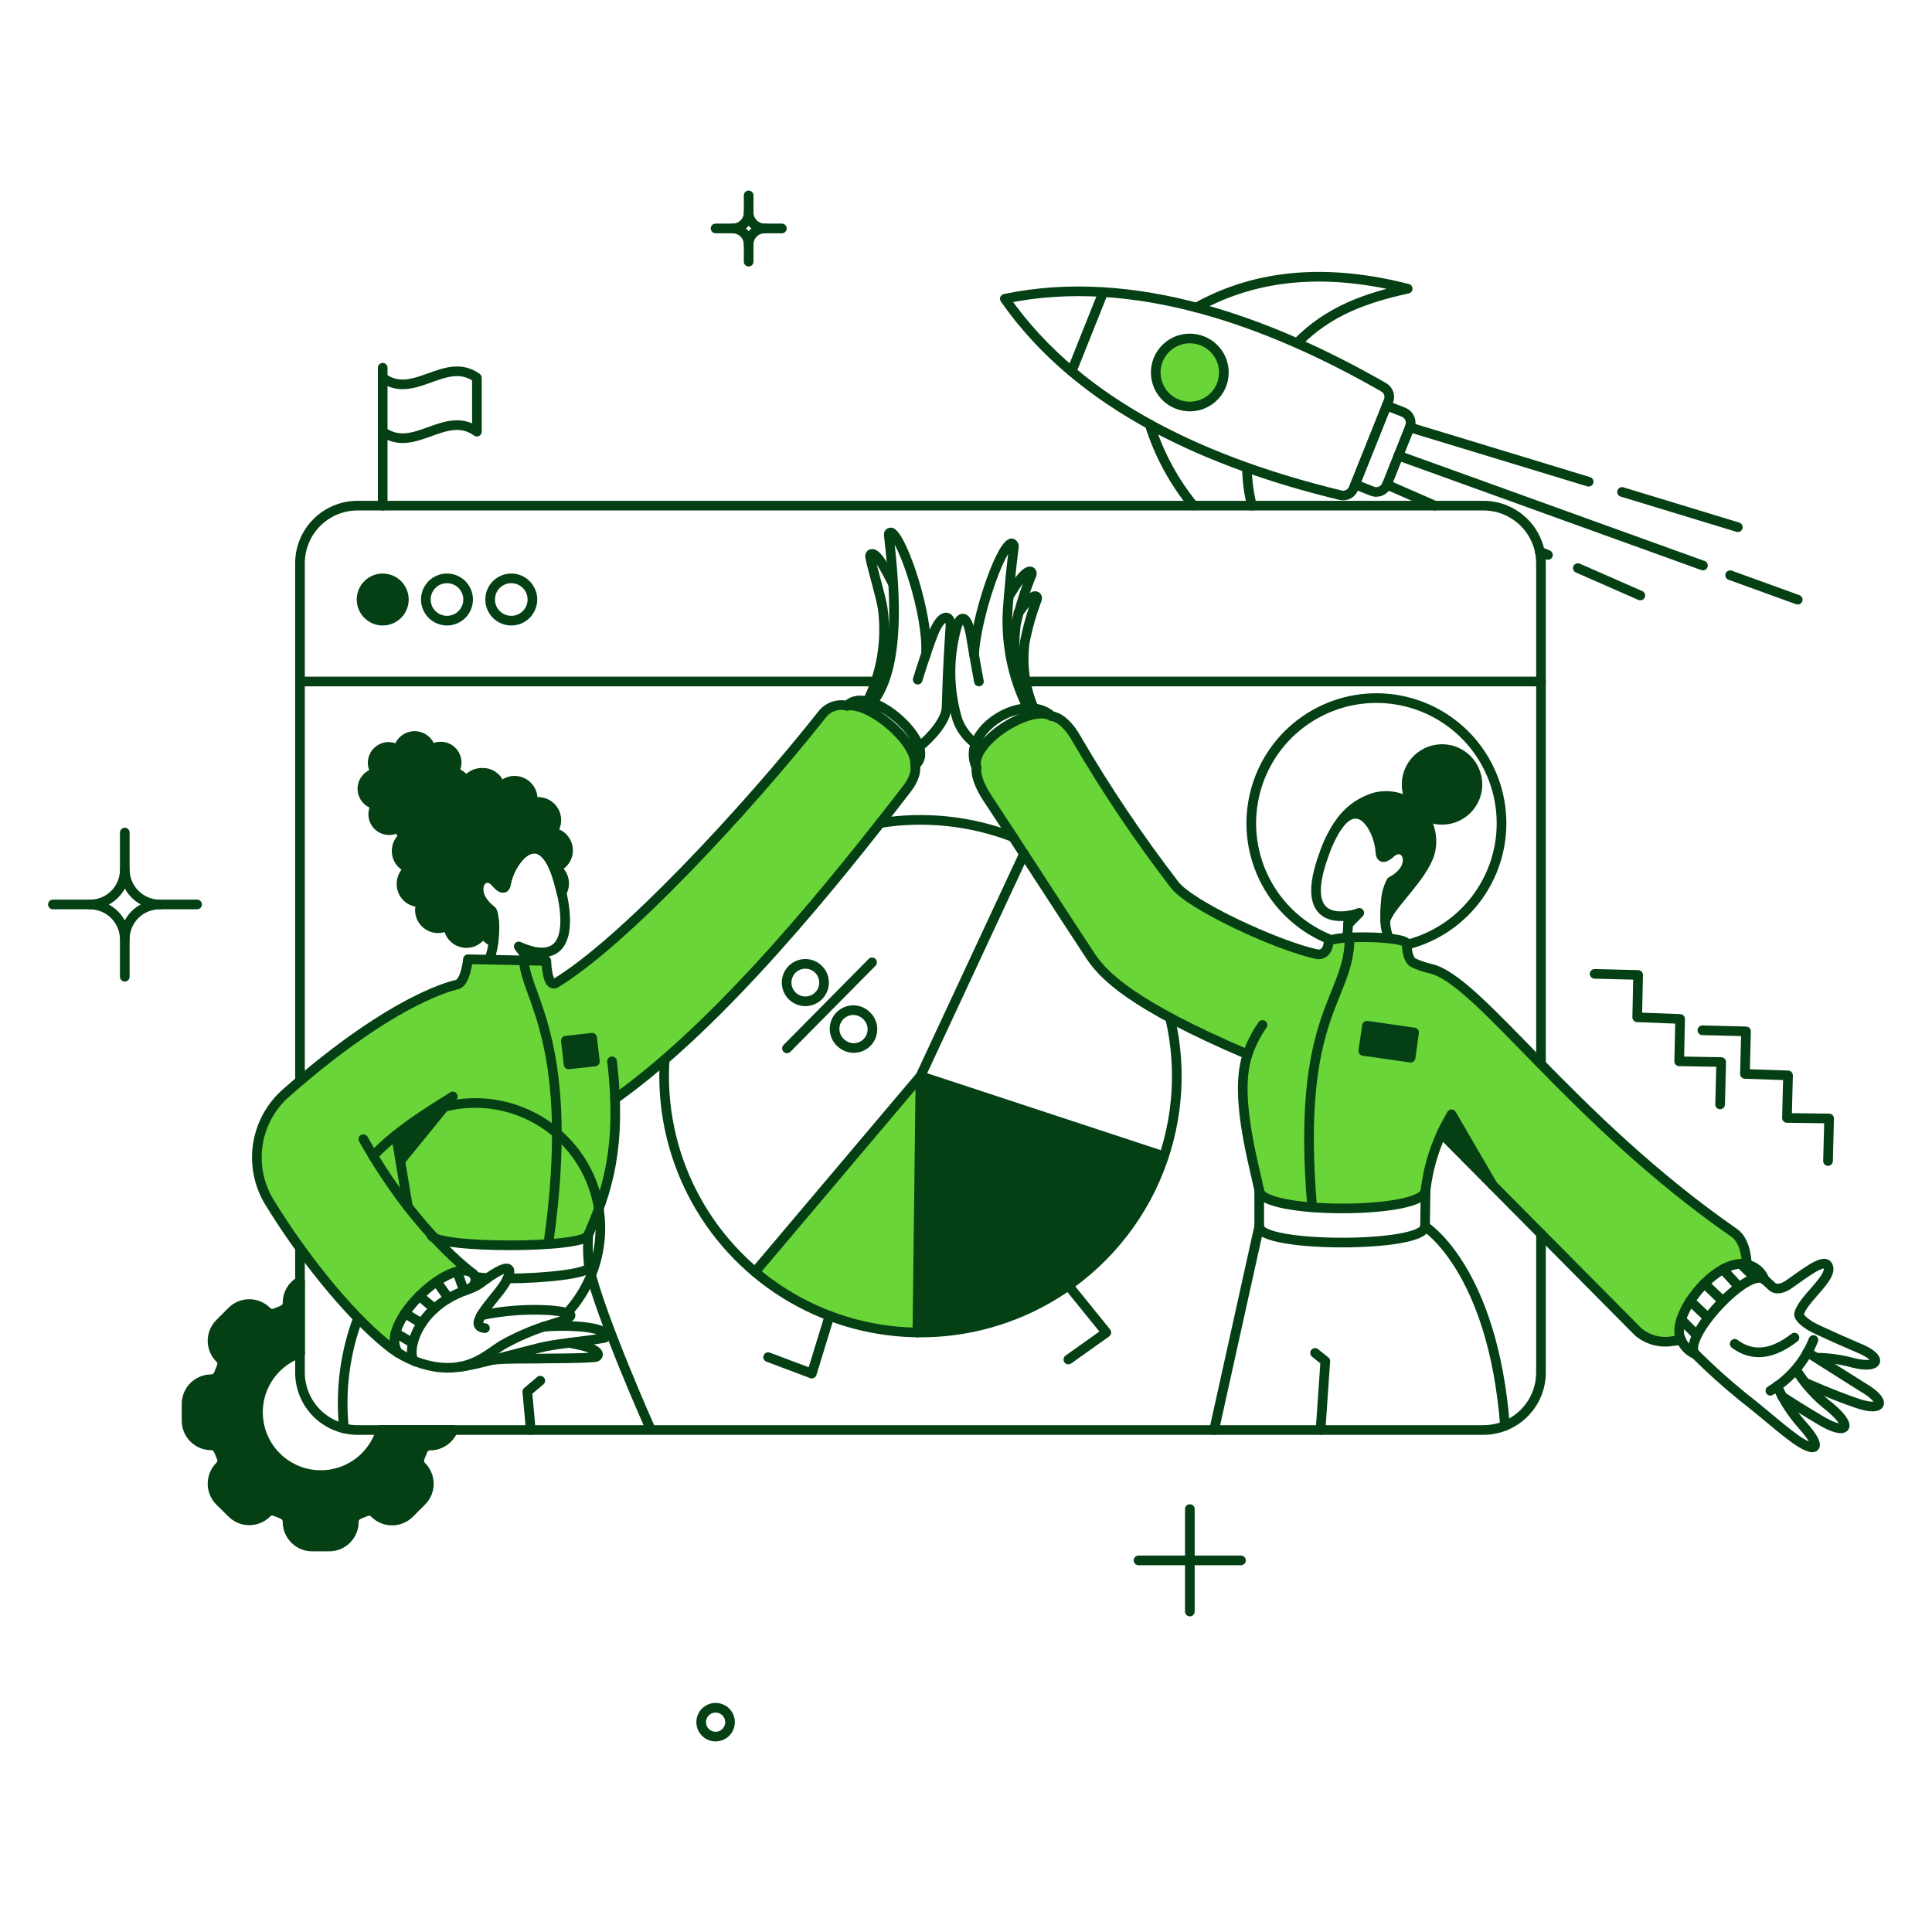<svg width="200" height="200" viewBox="0 0 200 200" fill="none" xmlns="http://www.w3.org/2000/svg">
<path d="M94.966 137.939L95.287 111.399L78.16 131.682C82.865 135.656 88.807 137.869 94.966 137.939Z" fill="#6AD539"/>
<path d="M38.633 119.659C39.371 118.876 40.167 118.15 41.015 117.486L42.244 124.915C40.93 123.241 39.724 121.486 38.633 119.659Z" fill="#6AD539"/>
<path fill-rule="evenodd" clip-rule="evenodd" d="M93.869 81.701C95.041 80.151 94.739 79.207 94.739 79.207C94.89 76.73 89.937 72.647 87.687 73.081C87.219 72.958 86.725 72.977 86.267 73.135C85.81 73.294 85.41 73.584 85.117 73.97C77.257 83.913 64.398 97.694 57.423 101.853C57.333 101.869 57.239 101.856 57.157 101.815C57.075 101.773 57.008 101.706 56.967 101.624C56.687 100.948 56.546 100.222 56.554 99.49L54.798 99.453L50.637 99.365L48.448 99.32C48.448 99.32 48.24 101.494 47.447 101.891C41.435 103.516 34.327 109.017 29.636 113.134C28.051 114.514 27.007 116.41 26.689 118.487C26.37 120.564 26.798 122.686 27.897 124.477C31.13 129.769 35.757 135.706 40.052 139.222C40.43 139.52 40.827 139.808 41.224 140.073C39.089 137.199 46.404 130.262 48.824 131.755C47.444 130.667 46.157 129.466 44.976 128.165C46.443 129.148 60.598 129.307 60.902 127.823C62.991 123.449 63.94 118.617 63.662 113.778C74.871 105.823 86.648 91.059 93.869 81.701ZM41.015 117.486C40.168 118.15 39.371 118.876 38.633 119.659C39.724 121.486 40.93 123.241 42.244 124.915L41.015 117.486Z" fill="#6AD539"/>
<path d="M179.54 127.637C162.602 115.804 153.132 101.493 148.123 100.284C147.538 100.155 146.967 99.965 146.422 99.716C145.647 99.452 145.626 97.883 145.626 97.712C145.626 96.862 137.553 96.786 137.534 97.523C137.534 97.523 137.497 98.903 136.363 98.79C132.204 97.901 123.112 93.686 121.562 91.55C117.864 86.745 114.48 81.706 111.43 76.465C110.124 74.14 108.858 74.14 108.858 74.14C106.798 72.797 100.332 76.862 101.089 79.49C101.089 79.49 100.824 80.511 102.283 82.722C105.856 88.11 108.124 91.683 112.849 98.903C114.192 100.945 117.084 104.008 129.145 109.152C128.521 111.099 128.407 113.629 129.22 117.999C129.485 119.473 129.917 121.283 130.354 123.197C130.354 125.731 147.576 125.731 147.576 123.197C147.813 121.17 148.368 119.192 149.221 117.338L169.579 137.886C170.046 138.284 170.594 138.578 171.184 138.748C171.774 138.917 172.394 138.959 173.001 138.869L174.04 138.717C172.735 136.373 177.67 130.079 180.865 130.911C180.864 130.908 180.845 128.525 179.54 127.637Z" fill="#6AD539"/>
<path d="M124.48 35.293C125.127 35.552 125.682 35.996 126.076 36.57C126.47 37.144 126.686 37.822 126.695 38.518C126.702 39.038 126.593 39.554 126.376 40.027C126.159 40.5 125.841 40.919 125.443 41.255C125.045 41.59 124.577 41.833 124.074 41.966C123.571 42.1 123.045 42.12 122.533 42.025C122.048 41.937 121.587 41.748 121.18 41.471C120.773 41.194 120.428 40.834 120.169 40.415C119.909 39.996 119.741 39.528 119.673 39.039C119.606 38.551 119.642 38.054 119.779 37.581C119.916 37.108 120.151 36.668 120.468 36.291C120.786 35.914 121.178 35.608 121.622 35.393C122.065 35.177 122.548 35.057 123.04 35.04C123.533 35.023 124.023 35.109 124.48 35.293Z" fill="#6AD539"/>
<path d="M39.615 64.254C40.048 64.253 40.471 64.124 40.831 63.883C41.192 63.642 41.472 63.3 41.638 62.9C41.804 62.5 41.849 62.06 41.765 61.635C41.681 61.21 41.473 60.819 41.168 60.511C40.964 60.308 40.722 60.147 40.455 60.038C40.189 59.928 39.903 59.873 39.615 59.876C39.033 59.876 38.475 60.107 38.064 60.518C37.653 60.929 37.422 61.487 37.422 62.069C37.422 62.65 37.653 63.208 38.064 63.619C38.475 64.031 39.033 64.262 39.615 64.262V64.254Z" fill="#044014"/>
<path d="M54.682 99.304C54.689 99.025 54.721 98.746 54.777 98.472L53.699 97.98L54.682 99.304Z" fill="#044014"/>
<path d="M139.559 95.672L140.712 94.499L139.577 94.84C139.6 95.117 139.593 95.396 139.559 95.672Z" fill="#044014"/>
<path d="M94.965 137.939C105.923 138.298 116.763 130.998 120.485 119.697L95.286 111.399L94.965 137.939Z" fill="#044014"/>
<path d="M57.461 89.83C57.879 89.706 58.241 89.441 58.484 89.079C58.728 88.717 58.838 88.282 58.795 87.848C58.753 87.414 58.56 87.009 58.252 86.701C57.943 86.394 57.536 86.203 57.102 86.163C57.383 85.854 57.554 85.46 57.586 85.043C57.619 84.627 57.512 84.212 57.282 83.862C57.052 83.514 56.713 83.251 56.318 83.117C55.922 82.982 55.493 82.983 55.098 83.119C55.191 82.706 55.143 82.273 54.959 81.891C54.776 81.509 54.47 81.2 54.089 81.014C53.708 80.828 53.276 80.776 52.862 80.867C52.448 80.957 52.077 81.185 51.809 81.513C51.728 81.09 51.502 80.708 51.172 80.432C50.841 80.156 50.424 80.004 49.994 80.001C49.644 79.984 49.296 80.061 48.985 80.222C48.674 80.384 48.412 80.624 48.224 80.92C48.107 80.661 47.924 80.436 47.695 80.269C47.465 80.101 47.196 79.995 46.913 79.963C47.165 79.647 47.292 79.249 47.27 78.846C47.249 78.442 47.079 78.061 46.795 77.774C46.51 77.487 46.13 77.314 45.727 77.289C45.323 77.264 44.925 77.388 44.607 77.638C44.544 77.233 44.338 76.864 44.026 76.598C43.714 76.332 43.317 76.188 42.907 76.19C42.497 76.192 42.102 76.341 41.793 76.611C41.484 76.88 41.282 77.251 41.224 77.656C40.941 77.441 40.596 77.322 40.241 77.316C39.927 77.314 39.618 77.402 39.352 77.569C39.086 77.736 38.873 77.975 38.738 78.259C38.603 78.543 38.552 78.859 38.591 79.171C38.629 79.483 38.755 79.777 38.955 80.019C38.556 80.07 38.189 80.265 37.924 80.568C37.658 80.871 37.513 81.26 37.516 81.663C37.518 82.065 37.668 82.453 37.936 82.752C38.205 83.052 38.574 83.243 38.974 83.289C38.754 83.569 38.634 83.916 38.634 84.272C38.63 84.585 38.716 84.893 38.88 85.159C39.045 85.425 39.282 85.639 39.563 85.776C39.845 85.913 40.16 85.967 40.471 85.931C40.782 85.896 41.077 85.773 41.32 85.577C41.364 85.957 41.54 86.309 41.818 86.572C41.536 86.781 41.319 87.066 41.19 87.392C41.061 87.719 41.025 88.075 41.087 88.421C41.149 88.766 41.306 89.088 41.541 89.349C41.775 89.611 42.078 89.802 42.415 89.901C42.155 90.078 41.943 90.316 41.794 90.593C41.646 90.87 41.567 91.179 41.564 91.493C41.56 91.76 41.613 92.026 41.72 92.271C41.827 92.516 41.985 92.736 42.184 92.915C42.383 93.094 42.617 93.228 42.872 93.309C43.127 93.39 43.397 93.415 43.663 93.383C43.48 93.755 43.425 94.177 43.507 94.584C43.589 94.99 43.803 95.358 44.116 95.63C44.429 95.902 44.823 96.062 45.237 96.087C45.651 96.111 46.061 95.998 46.404 95.764C46.408 96.196 46.561 96.613 46.837 96.945C47.112 97.277 47.494 97.504 47.917 97.588C48.34 97.673 48.78 97.609 49.161 97.407C49.543 97.206 49.844 96.88 50.014 96.483C50.219 96.949 50.599 97.317 51.072 97.504L51.148 96.502C51.237 95.754 51.147 94.995 50.883 94.29C48.236 92.268 50.032 89.829 51.318 91.361C51.942 92.079 52.244 92.041 52.358 91.569C52.793 88.865 56.238 84.649 57.973 91.814L58.124 92.437C58.255 92.223 58.342 91.986 58.38 91.738C58.417 91.49 58.405 91.237 58.343 90.994C58.281 90.751 58.171 90.523 58.02 90.323C57.868 90.123 57.678 89.955 57.461 89.83Z" fill="#044014"/>
<path d="M149.275 84.876C150.092 84.877 150.886 84.605 151.531 84.103C152.176 83.602 152.636 82.9 152.837 82.108C153.039 81.316 152.97 80.479 152.642 79.73C152.314 78.981 151.745 78.363 151.026 77.974C150.307 77.585 149.478 77.448 148.672 77.583C147.866 77.719 147.128 78.12 146.575 78.723C146.023 79.325 145.687 80.094 145.621 80.909C145.555 81.723 145.762 82.536 146.21 83.219C145.657 82.839 145.028 82.58 144.367 82.462C143.706 82.343 143.027 82.367 142.376 82.532C140.756 83.007 139.373 84.072 138.5 85.517C140.806 82.246 142.867 85.99 142.924 88.334C142.98 88.825 143.264 88.92 143.982 88.277C145.495 86.954 146.967 89.686 144.02 91.245C143.672 91.905 143.478 92.635 143.453 93.381C143.378 94.046 143.359 94.716 143.396 95.384C143.661 93.853 146.76 91.472 147.934 88.519C148.165 87.803 148.222 87.042 148.101 86.3C147.98 85.557 147.684 84.855 147.237 84.249C147.839 84.657 148.549 84.875 149.275 84.876Z" fill="#044014"/>
<path d="M33.207 152.703C31.669 152.705 30.18 152.162 29.005 151.169C27.829 150.177 27.044 148.801 26.788 147.284C26.531 145.767 26.821 144.209 27.605 142.886C28.39 141.563 29.617 140.56 31.071 140.057V132.646C30.679 132.867 30.353 133.188 30.127 133.577C29.901 133.966 29.783 134.408 29.785 134.858C29.785 135.576 29.123 135.671 28.556 135.917C28.404 135.989 28.232 136.012 28.066 135.981C27.899 135.951 27.747 135.869 27.63 135.746C27.151 135.267 26.502 134.996 25.824 134.995C25.488 134.995 25.156 135.061 24.846 135.19C24.537 135.319 24.255 135.508 24.019 135.746L22.788 136.975C22.429 137.331 22.185 137.786 22.086 138.282C21.986 138.778 22.038 139.292 22.232 139.758C22.361 140.069 22.551 140.349 22.788 140.586C23.299 141.097 22.888 141.626 22.675 142.211C22.616 142.368 22.51 142.504 22.371 142.598C22.232 142.693 22.068 142.743 21.9 142.741C21.223 142.742 20.575 143.011 20.096 143.489C19.618 143.968 19.349 144.616 19.348 145.292V147.032C19.348 147.367 19.413 147.699 19.542 148.009C19.67 148.318 19.858 148.6 20.095 148.837C20.332 149.074 20.613 149.262 20.923 149.39C21.233 149.518 21.565 149.584 21.9 149.584C22.596 149.584 22.712 150.246 22.957 150.813C23.03 150.965 23.053 151.137 23.022 151.303C22.992 151.469 22.91 151.622 22.788 151.739C22.315 152.221 22.049 152.869 22.049 153.544C22.049 154.22 22.315 154.868 22.788 155.35L24.016 156.578C24.494 157.058 25.144 157.328 25.821 157.329C26.157 157.329 26.489 157.263 26.799 157.134C27.109 157.005 27.391 156.816 27.627 156.578C28.137 156.067 28.667 156.483 29.253 156.691C29.41 156.751 29.544 156.857 29.639 156.996C29.733 157.134 29.783 157.299 29.782 157.466C29.783 157.972 29.933 158.465 30.215 158.885C30.496 159.305 30.895 159.632 31.362 159.825C31.672 159.954 32.005 160.019 32.34 160.018H34.08C34.415 160.018 34.747 159.952 35.056 159.824C35.366 159.696 35.647 159.508 35.884 159.271C36.121 159.034 36.309 158.753 36.437 158.443C36.565 158.133 36.631 157.801 36.631 157.466C36.631 156.748 37.292 156.654 37.86 156.408C38.012 156.336 38.184 156.313 38.35 156.344C38.516 156.374 38.669 156.456 38.786 156.578C39.264 157.058 39.913 157.328 40.591 157.329C40.927 157.329 41.259 157.263 41.569 157.134C41.879 157.005 42.16 156.816 42.397 156.578L43.626 155.35C43.864 155.114 44.053 154.832 44.182 154.522C44.312 154.213 44.378 153.88 44.378 153.544C44.378 153.209 44.312 152.876 44.182 152.566C44.053 152.257 43.864 151.975 43.626 151.739C43.115 151.266 43.531 150.661 43.739 150.113C43.798 149.956 43.904 149.821 44.043 149.726C44.182 149.631 44.346 149.582 44.514 149.584C45.022 149.584 45.518 149.432 45.939 149.149C46.36 148.865 46.687 148.462 46.877 147.992H39.426C39.046 149.348 38.232 150.543 37.109 151.394C35.986 152.245 34.616 152.704 33.207 152.703Z" fill="#044014"/>
<path d="M141.125 108.79L146.021 109.489L146.381 106.882L141.503 106.181L141.125 108.79Z" fill="#044014"/>
<path d="M58.574 107.731L58.858 110.189L61.579 109.886L61.295 107.429L58.574 107.731Z" fill="#044014"/>
<path d="M41.431 120.171L46.895 113.478C44.858 114.713 42.889 116.057 40.996 117.504L41.431 120.171Z" fill="#044014"/>
<path d="M150.278 115.369C149.862 116.125 149.521 116.73 149.238 117.334L154.528 122.686L150.278 115.369Z" fill="#044014"/>
<path d="M31.052 132.646C30.66 132.867 30.334 133.188 30.108 133.577C29.882 133.966 29.764 134.408 29.766 134.858C29.766 135.576 29.104 135.671 28.537 135.917C28.384 135.989 28.213 136.012 28.047 135.981C27.88 135.951 27.728 135.868 27.611 135.746C27.133 135.267 26.483 134.996 25.806 134.995C25.47 134.995 25.138 135.061 24.828 135.19C24.518 135.319 24.236 135.508 24 135.746L22.753 136.994C22.515 137.231 22.326 137.512 22.197 137.822C22.068 138.132 22.001 138.464 22.001 138.8C22.001 139.135 22.068 139.468 22.197 139.777C22.326 140.087 22.515 140.369 22.753 140.605C23.264 141.115 22.853 141.645 22.64 142.23C22.582 142.389 22.476 142.527 22.338 142.625C22.199 142.723 22.034 142.777 21.865 142.779C21.188 142.78 20.54 143.049 20.061 143.527C19.583 144.005 19.314 144.654 19.312 145.33V147.07C19.312 147.405 19.378 147.737 19.506 148.046C19.635 148.356 19.823 148.637 20.06 148.874C20.297 149.111 20.578 149.299 20.888 149.428C21.198 149.556 21.529 149.622 21.865 149.622C22.561 149.622 22.678 150.283 22.922 150.851C22.995 151.003 23.017 151.175 22.987 151.341C22.957 151.507 22.875 151.66 22.753 151.777C22.272 152.258 22.002 152.911 22.002 153.592C22.002 154.272 22.272 154.925 22.753 155.407L24 156.635C24.236 156.874 24.518 157.063 24.828 157.192C25.138 157.321 25.47 157.387 25.806 157.387C26.142 157.387 26.474 157.321 26.784 157.192C27.093 157.063 27.375 156.874 27.611 156.635C28.121 156.124 28.651 156.536 29.237 156.748C29.412 156.819 29.558 156.946 29.654 157.109C29.75 157.272 29.79 157.462 29.768 157.649C29.796 158.307 30.077 158.928 30.552 159.384C31.027 159.839 31.66 160.094 32.318 160.094H34.076C34.411 160.094 34.743 160.028 35.053 159.9C35.362 159.772 35.644 159.584 35.881 159.347C36.117 159.11 36.305 158.829 36.434 158.519C36.562 158.21 36.628 157.878 36.627 157.543C36.627 156.824 37.289 156.729 37.856 156.484C38.009 156.411 38.181 156.388 38.347 156.419C38.514 156.45 38.666 156.532 38.783 156.654C39.019 156.893 39.3 157.082 39.61 157.211C39.92 157.339 40.252 157.406 40.588 157.406C40.923 157.406 41.256 157.34 41.566 157.211C41.876 157.082 42.157 156.893 42.394 156.654L43.641 155.407C44 155.051 44.245 154.596 44.344 154.1C44.443 153.604 44.392 153.09 44.197 152.624C44.069 152.314 43.88 152.032 43.641 151.796C43.131 151.285 43.547 150.756 43.755 150.17C43.814 150.013 43.92 149.877 44.059 149.783C44.197 149.688 44.362 149.638 44.53 149.641C45.037 149.641 45.533 149.489 45.954 149.205C46.375 148.922 46.702 148.519 46.893 148.049" stroke="#044014" stroke-linecap="round" stroke-linejoin="round"/>
<path d="M110.941 38.431L114.211 30.247" stroke="#044014" stroke-linecap="round" stroke-linejoin="round"/>
<path d="M143.244 40.095C131.437 33.323 117.349 28.14 104.02 30.927C111.862 42.196 125.438 48.035 138.783 51.267C139.048 51.329 139.327 51.294 139.569 51.169C139.812 51.045 140.002 50.838 140.106 50.586L143.736 41.513C143.838 41.257 143.844 40.973 143.754 40.712C143.664 40.452 143.483 40.233 143.244 40.095Z" stroke="#044014" stroke-linecap="round" stroke-linejoin="round"/>
<path d="M124.48 35.293C125.127 35.552 125.682 35.996 126.076 36.57C126.47 37.144 126.686 37.822 126.695 38.518C126.702 39.038 126.593 39.554 126.376 40.027C126.159 40.5 125.841 40.919 125.443 41.255C125.045 41.59 124.577 41.833 124.074 41.966C123.571 42.1 123.045 42.12 122.533 42.025C122.048 41.937 121.587 41.748 121.18 41.471C120.773 41.194 120.428 40.834 120.169 40.415C119.909 39.996 119.741 39.528 119.673 39.039C119.606 38.551 119.642 38.054 119.779 37.581C119.916 37.108 120.151 36.668 120.468 36.291C120.786 35.914 121.178 35.608 121.622 35.393C122.065 35.177 122.548 35.057 123.04 35.04C123.533 35.023 124.023 35.109 124.48 35.293Z" stroke="#044014" stroke-linecap="round" stroke-linejoin="round"/>
<path d="M140.301 50.151L142.002 50.831C142.148 50.893 142.306 50.926 142.464 50.926C142.623 50.926 142.781 50.895 142.927 50.833C143.074 50.771 143.206 50.681 143.317 50.567C143.427 50.453 143.514 50.318 143.571 50.169L145.934 44.233C145.998 44.087 146.031 43.93 146.031 43.771C146.032 43.612 146 43.454 145.937 43.308C145.876 43.161 145.785 43.029 145.671 42.918C145.557 42.808 145.421 42.722 145.273 42.665L143.552 41.984" stroke="#044014" stroke-linecap="round" stroke-linejoin="round"/>
<path d="M129.596 52.344C129.278 51.07 129.106 49.764 129.086 48.45" stroke="#044014" stroke-linecap="round" stroke-linejoin="round"/>
<path d="M119.012 43.933C119.97 46.992 121.504 49.84 123.529 52.326" stroke="#044014" stroke-linecap="round" stroke-linejoin="round"/>
<path d="M123.852 31.834C130.412 28.186 137.782 27.864 145.724 29.887C141.413 30.832 137.538 32.176 134.287 35.501" stroke="#044014" stroke-linecap="round" stroke-linejoin="round"/>
<path d="M167.914 50.927L179.899 54.575" stroke="#044014" stroke-linecap="round" stroke-linejoin="round"/>
<path d="M145.93 44.234L164.455 49.868" stroke="#044014" stroke-linecap="round" stroke-linejoin="round"/>
<path d="M163.34 58.809L169.805 61.645" stroke="#044014" stroke-linecap="round" stroke-linejoin="round"/>
<path d="M159.391 57.089L160.241 57.448" stroke="#044014" stroke-linecap="round" stroke-linejoin="round"/>
<path d="M143.566 50.17L148.537 52.344" stroke="#044014" stroke-linecap="round" stroke-linejoin="round"/>
<path d="M179.105 59.546L186.099 62.08" stroke="#044014" stroke-linecap="round" stroke-linejoin="round"/>
<path d="M144.758 47.165L176.288 58.544" stroke="#044014" stroke-linecap="round" stroke-linejoin="round"/>
<path d="M31.055 129.225V142.08C31.054 142.862 31.208 143.636 31.508 144.359C31.807 145.081 32.245 145.738 32.798 146.291C33.351 146.844 34.008 147.282 34.731 147.581C35.453 147.88 36.228 148.034 37.01 148.034H153.568C154.746 148.035 155.898 147.686 156.877 147.031C157.856 146.377 158.619 145.447 159.069 144.358C159.369 143.636 159.523 142.862 159.523 142.08V127.732" stroke="#044014" stroke-linecap="round" stroke-linejoin="round"/>
<path d="M159.523 110.113V58.299C159.524 57.121 159.175 55.969 158.52 54.99C157.866 54.01 156.935 53.247 155.847 52.797C155.124 52.498 154.35 52.344 153.568 52.344H37.01C35.431 52.345 33.916 52.972 32.8 54.089C31.683 55.205 31.055 56.719 31.055 58.299V111.89" stroke="#044014" stroke-linecap="round" stroke-linejoin="round"/>
<path d="M110.598 133.081L114.529 137.939L110.598 140.737" stroke="#044014" stroke-linecap="round" stroke-linejoin="round"/>
<path d="M85.872 136.219L84.038 142.193L79.519 140.492" stroke="#044014" stroke-linecap="round" stroke-linejoin="round"/>
<path d="M91.129 85.198C95.758 84.469 100.498 84.971 104.872 86.654" stroke="#044014" stroke-linecap="round" stroke-linejoin="round"/>
<path d="M120.487 119.697L95.289 111.399L106.007 88.394" stroke="#044014" stroke-linecap="round" stroke-linejoin="round"/>
<path d="M68.802 109.735C68.502 114.5 69.494 119.258 71.672 123.507C73.85 127.756 77.134 131.339 81.177 133.878C85.221 136.417 89.875 137.817 94.648 137.933C99.421 138.048 104.137 136.873 108.299 134.532C113.306 131.715 117.264 127.349 119.577 122.09C121.891 116.831 122.435 110.964 121.127 105.369" stroke="#044014" stroke-linecap="round" stroke-linejoin="round"/>
<path d="M78.16 131.663L95.287 111.399L94.966 137.939" stroke="#044014" stroke-linecap="round" stroke-linejoin="round"/>
<path d="M50.465 132.306C50.028 132.277 49.593 132.233 49.16 132.173" stroke="#044014" stroke-linecap="round" stroke-linejoin="round"/>
<path d="M60.978 131.152C60.978 131.849 56.27 132.346 52.527 132.346" stroke="#044014" stroke-linecap="round" stroke-linejoin="round"/>
<path d="M85.305 101.664C85.312 101.922 85.268 102.179 85.174 102.419C85.081 102.66 84.94 102.879 84.76 103.065C84.581 103.25 84.366 103.398 84.129 103.499C83.891 103.6 83.636 103.653 83.378 103.655C83.12 103.656 82.864 103.606 82.626 103.507C82.387 103.408 82.171 103.262 81.989 103.079C81.808 102.895 81.665 102.677 81.569 102.438C81.473 102.198 81.426 101.942 81.43 101.684C81.439 101.177 81.645 100.694 82.005 100.338C82.366 99.982 82.851 99.781 83.358 99.778C83.865 99.775 84.352 99.971 84.716 100.324C85.08 100.676 85.292 101.157 85.305 101.664Z" stroke="#044014" stroke-linecap="round" stroke-linejoin="round"/>
<path d="M90.316 106.54C90.319 106.924 90.207 107.3 89.996 107.62C89.785 107.941 89.484 108.191 89.13 108.34C88.776 108.489 88.386 108.529 88.009 108.456C87.633 108.382 87.286 108.199 87.014 107.928C86.824 107.752 86.671 107.538 86.564 107.302C86.458 107.065 86.4 106.809 86.395 106.549C86.389 106.29 86.436 106.032 86.532 105.79C86.629 105.549 86.772 105.33 86.955 105.145C87.138 104.961 87.356 104.815 87.596 104.716C87.836 104.617 88.094 104.568 88.353 104.571C88.613 104.574 88.869 104.629 89.107 104.733C89.345 104.837 89.56 104.987 89.738 105.176C90.104 105.537 90.311 106.027 90.316 106.54Z" stroke="#044014" stroke-linecap="round" stroke-linejoin="round"/>
<path d="M81.469 108.525L90.278 99.622" stroke="#044014" stroke-linecap="round" stroke-linejoin="round"/>
<path d="M123.172 156.219V166.824" stroke="#044014" stroke-linecap="round" stroke-linejoin="round"/>
<path d="M128.464 161.531H117.859" stroke="#044014" stroke-linecap="round" stroke-linejoin="round"/>
<path d="M106.195 70.548H159.522" stroke="#044014" stroke-linecap="round" stroke-linejoin="round"/>
<path d="M31.055 70.548H90.69" stroke="#044014" stroke-linecap="round" stroke-linejoin="round"/>
<path d="M41.808 62.061C41.808 62.641 41.577 63.198 41.166 63.609C40.756 64.019 40.199 64.25 39.619 64.25C39.038 64.25 38.481 64.019 38.071 63.609C37.66 63.198 37.43 62.641 37.43 62.061C37.43 61.48 37.66 60.923 38.071 60.513C38.481 60.102 39.038 59.872 39.619 59.872C40.199 59.872 40.756 60.102 41.166 60.513C41.577 60.923 41.808 61.48 41.808 62.061Z" stroke="#044014" stroke-linecap="round" stroke-linejoin="round"/>
<path d="M48.46 62.061C48.46 62.641 48.229 63.198 47.819 63.609C47.408 64.019 46.852 64.25 46.271 64.25C45.691 64.25 45.134 64.019 44.723 63.609C44.313 63.198 44.082 62.641 44.082 62.061C44.082 61.48 44.313 60.923 44.723 60.513C45.134 60.102 45.691 59.872 46.271 59.872C46.852 59.872 47.408 60.102 47.819 60.513C48.229 60.923 48.46 61.48 48.46 62.061Z" stroke="#044014" stroke-linecap="round" stroke-linejoin="round"/>
<path d="M55.116 62.061C55.116 62.641 54.886 63.198 54.475 63.609C54.065 64.019 53.508 64.25 52.927 64.25C52.347 64.25 51.79 64.019 51.379 63.609C50.969 63.198 50.738 62.641 50.738 62.061C50.738 61.48 50.969 60.923 51.379 60.513C51.79 60.102 52.347 59.872 52.927 59.872C53.508 59.872 54.065 60.102 54.475 60.513C54.886 60.923 55.116 61.48 55.116 62.061Z" stroke="#044014" stroke-linecap="round" stroke-linejoin="round"/>
<path d="M106.402 73.308C104.757 70.02 104.047 66.344 104.347 62.68C104.634 59.168 104.719 58.517 104.965 56.578C104.984 56.429 104.795 56.18 104.644 56.258C103.468 56.799 101.038 63.883 100.832 67.793" stroke="#044014" stroke-linecap="round" stroke-linejoin="round"/>
<path d="M100.996 76.995C100.125 76.368 99.466 75.491 99.106 74.48C98.177 71.349 98.157 68.019 99.049 64.877C99.475 63.519 100.173 63.741 100.524 65.936C100.834 67.881 101.337 70.548 101.337 70.548" stroke="#044014" stroke-linecap="round" stroke-linejoin="round"/>
<path d="M106.46 73.27C105.219 70.558 104.773 67.549 105.175 64.594C105.574 62.844 106.118 61.13 106.801 59.471C106.911 59.129 106.479 58.639 105.209 60.51L104.434 61.72" stroke="#044014" stroke-linecap="round" stroke-linejoin="round"/>
<path d="M107.019 73.334C106.099 71.177 105.775 68.813 106.081 66.488C106.378 64.969 106.802 63.476 107.347 62.027C107.462 61.706 107.062 61.217 105.816 62.915C105.716 63.047 105.627 63.161 105.418 63.445" stroke="#044014" stroke-linecap="round" stroke-linejoin="round"/>
<path d="M39.617 52.344V38.072" stroke="#044014" stroke-linecap="round" stroke-linejoin="round"/>
<path d="M39.617 39.112C42.869 41.456 46.12 36.768 49.368 39.112V44.684C46.117 42.341 42.866 47.028 39.617 44.684" stroke="#044014" stroke-linecap="round" stroke-linejoin="round"/>
<path d="M178.065 114.329L178.178 109.943L173.83 109.867L173.925 105.482L169.483 105.312L169.578 100.926L165.078 100.813" stroke="#044014" stroke-linecap="round" stroke-linejoin="round"/>
<path d="M189.236 120.189L189.35 115.785L184.983 115.728L185.097 111.323L180.635 111.172L180.749 106.767L176.23 106.654" stroke="#044014" stroke-linecap="round" stroke-linejoin="round"/>
<path d="M145.665 97.788C148.661 97.029 151.287 95.223 153.069 92.698C154.851 90.172 155.671 87.093 155.381 84.015C155.095 80.936 153.715 78.061 151.493 75.91C149.27 73.759 146.351 72.475 143.264 72.289C140.177 72.103 137.125 73.028 134.661 74.896C132.196 76.764 130.481 79.453 129.827 82.476C129.17 85.496 129.615 88.652 131.081 91.373C132.547 94.094 134.937 96.202 137.82 97.316" stroke="#044014" stroke-linecap="round" stroke-linejoin="round"/>
<path d="M54.684 99.433C54.686 99.083 54.722 98.734 54.792 98.391" stroke="#044014" stroke-linecap="round" stroke-linejoin="round"/>
<path d="M95.855 67.732C96.138 63.667 93.484 55.842 92.301 55.142C92.269 55.126 92.234 55.119 92.198 55.121C92.162 55.122 92.128 55.133 92.098 55.152C92.068 55.171 92.043 55.198 92.026 55.229C92.01 55.261 92.001 55.296 92.002 55.331C92.486 59.747 93.515 68.791 90.301 72.744" stroke="#044014" stroke-linecap="round" stroke-linejoin="round"/>
<path d="M95.154 77.314C96.496 76.236 97.951 74.535 97.99 73.212C98.12 68.712 98.278 66.615 98.388 64.854C98.468 63.549 97.446 63.437 96.592 65.65C95.839 67.598 95 70.356 95 70.356" stroke="#044014" stroke-linecap="round" stroke-linejoin="round"/>
<path d="M92.378 60.321C92.037 59.641 91.773 59.187 91.622 58.904C90.509 56.824 89.995 57.279 90.071 57.656C90.37 59.131 91.149 61.588 91.376 62.969C91.815 66.263 91.268 69.614 89.805 72.598" stroke="#044014" stroke-linecap="round" stroke-linejoin="round"/>
<path d="M50.617 99.338C51.405 97.688 51.206 94.504 50.901 94.272C48.245 92.262 50.047 89.813 51.335 91.343C51.811 91.907 52.257 92.202 52.389 91.471C52.877 88.766 56.27 84.705 57.99 91.796C58.004 91.916 59.069 95.528 58.104 97.431C57.235 99.145 55.173 98.579 54.209 98.185L53.698 97.977L54.681 99.282" stroke="#044014" stroke-linecap="round" stroke-linejoin="round"/>
<path d="M58.934 139.017C59.388 139.111 59.464 139.127 59.672 139.168C62.4 139.701 62.053 140.451 61.599 140.492C59.841 140.65 57.233 140.602 55.588 140.643C54.593 140.667 52.626 140.606 51.047 140.765" stroke="#044014" stroke-linecap="round" stroke-linejoin="round"/>
<path d="M47.48 141.512C48.861 141.437 54.627 139.776 56.422 139.395C58.014 139.058 60.806 138.817 62.527 138.507C62.962 138.428 63.244 137.704 60.505 137.372C59.078 137.233 57.642 137.227 56.214 137.353" stroke="#044014" stroke-linecap="round" stroke-linejoin="round"/>
<path d="M50.202 137.486C48.199 137.334 51.166 134.555 52.168 133.008C53 131.723 53.398 130.118 49.994 132.649C49.498 133.049 48.926 133.345 48.312 133.519" stroke="#044014" stroke-linecap="round" stroke-linejoin="round"/>
<path d="M41.224 140.057C39.035 137.126 46.725 129.944 48.974 131.852C48.974 131.852 43.115 127.713 37.613 117.922" stroke="#044014" stroke-linecap="round" stroke-linejoin="round"/>
<path d="M63.359 109.867C64.418 118.865 62.792 123.478 60.903 127.807C60.82 128.922 60.846 130.042 60.978 131.152C62.156 136.313 67.347 147.939 67.347 147.939" stroke="#044014" stroke-linecap="round" stroke-linejoin="round"/>
<path d="M94.739 79.188C94.89 76.711 89.937 72.627 87.688 73.062C89.994 70.567 97.315 77.184 94.739 79.188Z" stroke="#044014" stroke-linecap="round" stroke-linejoin="round"/>
<path d="M63.66 113.762C74.87 105.802 86.638 91.032 93.868 81.682C95.038 80.169 94.738 79.188 94.738 79.188" stroke="#044014" stroke-linecap="round" stroke-linejoin="round"/>
<path d="M87.687 73.062C87.219 72.945 86.726 72.967 86.27 73.124C85.814 73.282 85.413 73.569 85.117 73.951C77.247 83.901 64.398 97.694 57.423 101.834C57.348 101.855 57.267 101.848 57.196 101.815C56.599 101.534 56.554 99.471 56.554 99.471L48.444 99.302C48.444 99.302 48.219 101.644 47.35 101.909C47.25 101.963 41.145 103.004 29.639 113.119C28.055 114.499 27.011 116.396 26.692 118.472C26.374 120.549 26.802 122.671 27.9 124.462C31.135 129.753 35.76 135.699 40.054 139.207C41.461 140.377 43.149 141.159 44.951 141.476C48.615 142.073 50.344 140.274 51.983 139.245C53.591 138.337 55.297 137.614 57.068 137.09C59.672 136.318 59.847 135.896 56.898 135.634C54.522 135.493 52.137 135.671 49.809 136.163" stroke="#044014" stroke-linecap="round" stroke-linejoin="round"/>
<path d="M42.982 140.945C42.037 140.51 42.697 135.499 48.313 133.534C49.507 133.119 49.276 132.06 48.974 131.871" stroke="#044014" stroke-linecap="round" stroke-linejoin="round"/>
<path d="M40.938 137.977L42.733 139.036" stroke="#044014" stroke-linecap="round" stroke-linejoin="round"/>
<path d="M41.922 135.954L43.642 136.994" stroke="#044014" stroke-linecap="round" stroke-linejoin="round"/>
<path d="M43.414 134.158L44.964 135.463" stroke="#044014" stroke-linecap="round" stroke-linejoin="round"/>
<path d="M45.211 132.665L46.421 134.385" stroke="#044014" stroke-linecap="round" stroke-linejoin="round"/>
<path d="M47.328 131.625L48.028 133.629" stroke="#044014" stroke-linecap="round" stroke-linejoin="round"/>
<path d="M139.445 97.015C139.539 96.282 139.581 95.542 139.57 94.802" stroke="#044014" stroke-linecap="round" stroke-linejoin="round"/>
<path d="M138.48 85.501C137.893 86.402 137.423 87.374 137.081 88.393C134.457 95.478 138.631 95.047 140.181 94.669L140.71 94.5L139.557 95.671" stroke="#044014" stroke-linecap="round" stroke-linejoin="round"/>
<path d="M143.777 97.145C143.549 96.586 143.421 95.991 143.398 95.387" stroke="#044014" stroke-linecap="round" stroke-linejoin="round"/>
<path d="M180.826 130.889C180.826 130.889 180.826 128.529 179.54 127.637C162.573 115.846 153.139 101.463 148.123 100.284C147.538 100.153 146.968 99.963 146.422 99.716C145.647 99.452 145.626 97.883 145.626 97.713C145.626 96.862 137.553 96.787 137.534 97.523C137.534 97.523 137.497 98.903 136.363 98.79C132.204 97.902 123.115 93.684 121.562 91.55C117.868 86.742 114.484 81.704 111.43 76.466C110.125 74.14 108.858 74.14 108.858 74.14C106.798 72.798 100.332 76.862 101.089 79.49C101.089 79.49 100.82 80.513 102.283 82.722C105.846 88.116 108.116 91.688 112.849 98.903C114.19 100.946 117.084 104.008 129.145 109.152C128.521 111.099 128.421 113.63 129.22 118C129.49 119.473 129.917 121.283 130.354 123.197C130.354 125.731 147.576 125.731 147.576 123.197C147.814 121.17 148.369 119.193 149.221 117.338L169.579 137.867C170.046 138.265 170.594 138.559 171.184 138.729C171.774 138.898 172.394 138.94 173.001 138.85L174.04 138.717" stroke="#044014" stroke-linecap="round" stroke-linejoin="round"/>
<path d="M101.069 79.403C99.3 75.59 106.044 71.511 108.879 74.138" stroke="#044014" stroke-linecap="round" stroke-linejoin="round"/>
<path d="M130.695 106.106C130.037 107.042 129.515 108.067 129.145 109.149" stroke="#044014" stroke-linecap="round" stroke-linejoin="round"/>
<path d="M183.963 143.481C184.635 144.988 185.542 146.379 186.649 147.603C188.809 150.018 187.96 150.531 185.685 148.85C185.151 148.456 184.628 148.046 184.117 147.622C182.847 146.567 181.602 145.523 180.317 144.521C178.638 143.154 177.029 141.704 175.496 140.174" stroke="#044014" stroke-linecap="round" stroke-linejoin="round"/>
<path d="M184.508 144.584C184.678 144.696 186.389 145.81 188.52 147.071C191.037 148.564 192.036 147.867 189.427 145.654C188.042 144.598 186.862 143.297 185.945 141.817" stroke="#044014" stroke-linecap="round" stroke-linejoin="round"/>
<path d="M187.1 139.981C187.1 139.981 192.451 143.381 192.809 143.591C195.427 145.126 194.905 146.172 192.261 145.273C189.838 144.451 186.93 143.157 186.93 143.157" stroke="#044014" stroke-linecap="round" stroke-linejoin="round"/>
<path d="M188.045 140.548C189.348 140.562 190.645 140.746 191.901 141.096C194.455 141.734 195.12 140.622 192.279 139.49C192.129 139.43 187.947 137.622 187.364 137.24C186.908 136.941 186.141 136.391 186.249 135.973C186.647 134.428 189.906 132.16 189.198 130.998C188.738 130.245 186.636 131.965 185.118 133.001C184.681 133.3 183.931 133.598 183.455 133.19C183.192 132.955 182.934 132.716 182.68 132.472" stroke="#044014" stroke-linecap="round" stroke-linejoin="round"/>
<path d="M187.726 138.714C186.857 140.909 185.29 142.755 183.266 143.969" stroke="#044014" stroke-linecap="round" stroke-linejoin="round"/>
<path d="M185.759 138.469C183.624 140.132 181.506 140.567 179.578 139.112" stroke="#044014" stroke-linecap="round" stroke-linejoin="round"/>
<path d="M180.862 130.908C181.274 130.999 181.656 131.192 181.973 131.469C182.29 131.746 182.532 132.099 182.677 132.495C181.085 130.927 173.921 138.62 175.513 140.189C174.847 139.911 174.317 139.381 174.039 138.714C172.735 136.37 177.667 130.076 180.862 130.908Z" stroke="#044014" stroke-linecap="round" stroke-linejoin="round"/>
<path d="M174.039 136.597L175.665 138.223" stroke="#044014" stroke-linecap="round" stroke-linejoin="round"/>
<path d="M174.965 134.669L176.818 136.427" stroke="#044014" stroke-linecap="round" stroke-linejoin="round"/>
<path d="M176.438 132.873L178.347 134.688" stroke="#044014" stroke-linecap="round" stroke-linejoin="round"/>
<path d="M178.348 131.398L180.03 133.232" stroke="#044014" stroke-linecap="round" stroke-linejoin="round"/>
<path d="M180.184 130.833L181.694 132.306" stroke="#044014" stroke-linecap="round" stroke-linejoin="round"/>
<path d="M60.898 127.807C60.898 129.282 44.641 129.282 44.641 127.807" stroke="#044014" stroke-linecap="round" stroke-linejoin="round"/>
<path d="M42.225 124.915L40.996 117.504" stroke="#044014" stroke-linecap="round" stroke-linejoin="round"/>
<path d="M142.898 88.191C142.763 85.843 140.74 82.321 138.48 85.52C139.354 84.074 140.739 83.008 142.361 82.535C143.151 82.34 143.979 82.355 144.762 82.576C145.546 82.798 146.258 83.219 146.829 83.799C147.401 84.379 147.811 85.098 148.021 85.884C148.231 86.671 148.233 87.498 148.027 88.286C147.25 90.918 143.666 93.85 143.401 95.39C143.365 94.722 143.384 94.052 143.457 93.386C143.486 92.641 143.68 91.912 144.025 91.25C146.972 89.691 145.491 86.952 143.987 88.282C143.383 88.809 142.944 88.989 142.898 88.191Z" stroke="#044014" stroke-linecap="round" stroke-linejoin="round"/>
<path d="M152.944 81.209C152.941 82.118 152.602 82.994 151.99 83.667C151.379 84.339 150.54 84.761 149.635 84.85C148.731 84.94 147.825 84.69 147.095 84.15C146.364 83.609 145.859 82.817 145.679 81.926C145.574 81.394 145.588 80.845 145.72 80.32C145.852 79.794 146.098 79.304 146.442 78.885C146.786 78.465 147.219 78.128 147.709 77.896C148.199 77.664 148.734 77.543 149.276 77.543C150.249 77.543 151.181 77.93 151.869 78.617C152.556 79.305 152.943 80.237 152.944 81.209Z" stroke="#044014" stroke-linecap="round" stroke-linejoin="round"/>
<path d="M130.348 126.957C130.348 129.187 147.512 129.187 147.512 126.957" stroke="#044014" stroke-linecap="round" stroke-linejoin="round"/>
<path d="M155.799 147.599C154.532 131.342 147.52 126.957 147.52 126.957L147.576 123.194" stroke="#044014" stroke-linecap="round" stroke-linejoin="round"/>
<path d="M125.684 148.034L130.353 126.957V123.194" stroke="#044014" stroke-linecap="round" stroke-linejoin="round"/>
<path d="M136.704 148.034L137.195 140.907L136.137 140.057" stroke="#044014" stroke-linecap="round" stroke-linejoin="round"/>
<path d="M37.064 136.446C35.703 140.087 35.205 143.994 35.609 147.859" stroke="#044014" stroke-linecap="round" stroke-linejoin="round"/>
<path d="M54.945 148.034L54.586 144.064L55.928 142.93" stroke="#044014" stroke-linecap="round" stroke-linejoin="round"/>
<path d="M54.23 99.423C54.409 103.24 59.691 108.106 56.764 128.774" stroke="#044014" stroke-linecap="round" stroke-linejoin="round"/>
<path d="M139.712 97.051C139.712 103.518 134.117 104.84 135.836 124.971" stroke="#044014" stroke-linecap="round" stroke-linejoin="round"/>
<path d="M77.5 20.227V21.985" stroke="#044014" stroke-linecap="round" stroke-linejoin="round"/>
<path d="M75.836 23.649H74.078" stroke="#044014" stroke-linecap="round" stroke-linejoin="round"/>
<path d="M80.941 23.649H79.164" stroke="#044014" stroke-linecap="round" stroke-linejoin="round"/>
<path d="M77.5 27.089V25.312" stroke="#044014" stroke-linecap="round" stroke-linejoin="round"/>
<path d="M79.163 23.649C78.722 23.648 78.299 23.473 77.987 23.161C77.675 22.849 77.5 22.426 77.5 21.985C77.501 22.204 77.459 22.421 77.376 22.623C77.293 22.826 77.17 23.01 77.016 23.165C76.861 23.319 76.677 23.442 76.474 23.525C76.272 23.608 76.055 23.65 75.836 23.649C76.277 23.649 76.7 23.825 77.012 24.137C77.324 24.448 77.499 24.871 77.5 25.312C77.498 25.093 77.54 24.877 77.624 24.674C77.707 24.472 77.829 24.288 77.984 24.133C78.139 23.978 78.323 23.856 78.525 23.773C78.727 23.689 78.944 23.647 79.163 23.649Z" stroke="#044014" stroke-linecap="round" stroke-linejoin="round"/>
<path d="M12.918 86.187V90.011" stroke="#044014" stroke-linecap="round" stroke-linejoin="round"/>
<path d="M9.3 93.63H5.477" stroke="#044014" stroke-linecap="round" stroke-linejoin="round"/>
<path d="M20.4 93.63H16.535" stroke="#044014" stroke-linecap="round" stroke-linejoin="round"/>
<path d="M12.918 101.112V97.248" stroke="#044014" stroke-linecap="round" stroke-linejoin="round"/>
<path d="M16.537 93.632C15.578 93.631 14.658 93.249 13.98 92.571C13.302 91.892 12.92 90.972 12.919 90.013C12.921 90.489 12.83 90.961 12.649 91.401C12.468 91.841 12.202 92.242 11.866 92.578C11.529 92.915 11.129 93.181 10.689 93.362C10.248 93.543 9.777 93.635 9.301 93.632C10.26 93.633 11.18 94.015 11.858 94.693C12.536 95.371 12.918 96.291 12.919 97.25C12.916 96.774 13.007 96.302 13.188 95.862C13.369 95.421 13.636 95.021 13.972 94.685C14.309 94.348 14.709 94.082 15.149 93.901C15.59 93.721 16.061 93.629 16.537 93.632Z" stroke="#044014" stroke-linecap="round" stroke-linejoin="round"/>
<path d="M75.571 178.28C75.572 178.575 75.484 178.864 75.32 179.109C75.156 179.355 74.923 179.546 74.65 179.659C74.446 179.743 74.226 179.78 74.006 179.769C73.786 179.758 73.571 179.699 73.376 179.595C73.182 179.491 73.013 179.345 72.881 179.168C72.75 178.991 72.659 178.787 72.615 178.571C72.562 178.306 72.582 178.031 72.672 177.776C72.763 177.521 72.922 177.296 73.131 177.124C73.34 176.952 73.592 176.84 73.86 176.801C74.127 176.761 74.401 176.795 74.651 176.899C74.832 176.974 74.997 177.084 75.136 177.223C75.275 177.361 75.385 177.526 75.46 177.708C75.535 177.889 75.572 178.084 75.571 178.28Z" stroke="#044014" stroke-linecap="round" stroke-linejoin="round"/>
<path d="M58.71 135.919C60.701 133.764 61.901 130.997 62.114 128.071C62.327 125.144 61.54 122.232 59.882 119.812C58.223 117.391 55.792 115.606 52.986 114.748C50.18 113.889 47.166 114.009 44.438 115.088" stroke="#044014" stroke-linecap="round" stroke-linejoin="round"/>
<path d="M31.055 140.057V132.646" stroke="#044014" stroke-linecap="round" stroke-linejoin="round"/>
<path d="M46.894 148.034H39.445" stroke="#044014" stroke-linecap="round" stroke-linejoin="round"/>
<path d="M39.444 148.034C39.13 149.103 38.546 150.074 37.748 150.852C36.951 151.631 35.966 152.191 34.889 152.479C33.813 152.768 32.68 152.775 31.599 152.5C30.519 152.224 29.528 151.675 28.721 150.906C27.914 150.138 27.318 149.174 26.99 148.109C26.663 147.043 26.614 145.912 26.85 144.822C27.086 143.733 27.598 142.722 28.337 141.888C29.076 141.053 30.017 140.423 31.07 140.057" stroke="#044014" stroke-linecap="round" stroke-linejoin="round"/>
<path d="M146.025 109.489L141.129 108.79L141.507 106.181L146.385 106.881L146.025 109.489Z" stroke="#044014" stroke-linecap="round" stroke-linejoin="round"/>
<path d="M61.583 109.886L58.862 110.189L58.578 107.731L61.299 107.429L61.583 109.886Z" stroke="#044014" stroke-linecap="round" stroke-linejoin="round"/>
<path d="M38.633 119.659C40.965 117.159 44.456 115.014 46.874 113.502L41.45 120.169" stroke="#044014" stroke-linecap="round" stroke-linejoin="round"/>
<path d="M57.461 89.83C57.879 89.706 58.241 89.441 58.484 89.079C58.728 88.717 58.838 88.282 58.795 87.848C58.753 87.414 58.56 87.009 58.252 86.701C57.943 86.393 57.536 86.203 57.102 86.162C57.383 85.854 57.554 85.46 57.586 85.043C57.619 84.627 57.512 84.211 57.282 83.862C57.052 83.513 56.713 83.251 56.318 83.116C55.922 82.982 55.493 82.983 55.098 83.119C55.191 82.706 55.143 82.273 54.959 81.891C54.776 81.509 54.47 81.2 54.089 81.014C53.708 80.828 53.276 80.776 52.862 80.867C52.448 80.957 52.077 81.185 51.809 81.513C51.728 81.09 51.502 80.708 51.172 80.432C50.841 80.156 50.424 80.004 49.994 80.001C49.644 79.984 49.296 80.061 48.985 80.222C48.674 80.384 48.412 80.624 48.224 80.92C48.107 80.661 47.924 80.436 47.695 80.268C47.465 80.101 47.196 79.995 46.913 79.963C47.165 79.647 47.292 79.249 47.27 78.846C47.249 78.442 47.079 78.061 46.795 77.774C46.51 77.487 46.13 77.314 45.727 77.289C45.323 77.264 44.925 77.388 44.607 77.637C44.544 77.233 44.338 76.864 44.026 76.598C43.714 76.332 43.317 76.188 42.907 76.19C42.497 76.192 42.102 76.341 41.793 76.611C41.484 76.88 41.282 77.251 41.224 77.656C40.941 77.441 40.596 77.322 40.241 77.316C39.927 77.314 39.618 77.402 39.352 77.569C39.086 77.736 38.873 77.975 38.738 78.259C38.603 78.543 38.552 78.859 38.591 79.171C38.629 79.483 38.755 79.777 38.955 80.019C38.556 80.07 38.189 80.265 37.924 80.568C37.658 80.871 37.513 81.26 37.516 81.662C37.518 82.065 37.668 82.453 37.936 82.752C38.205 83.052 38.574 83.243 38.974 83.289C38.754 83.569 38.634 83.915 38.634 84.272C38.63 84.585 38.716 84.893 38.88 85.159C39.045 85.425 39.282 85.639 39.563 85.776C39.845 85.913 40.16 85.967 40.471 85.931C40.782 85.896 41.077 85.773 41.32 85.576C41.364 85.957 41.54 86.309 41.818 86.572C41.536 86.781 41.319 87.066 41.19 87.392C41.061 87.719 41.025 88.075 41.087 88.421C41.149 88.766 41.306 89.088 41.541 89.349C41.775 89.611 42.078 89.802 42.415 89.901C42.155 90.078 41.943 90.315 41.794 90.593C41.646 90.87 41.567 91.178 41.564 91.493C41.56 91.76 41.613 92.026 41.72 92.271C41.827 92.516 41.985 92.736 42.184 92.915C42.383 93.094 42.617 93.228 42.872 93.309C43.127 93.39 43.397 93.415 43.663 93.383C43.48 93.755 43.425 94.177 43.507 94.584C43.589 94.99 43.803 95.358 44.116 95.63C44.429 95.901 44.823 96.062 45.237 96.087C45.651 96.111 46.061 95.998 46.404 95.764C46.408 96.196 46.561 96.613 46.837 96.945C47.112 97.277 47.494 97.504 47.917 97.588C48.34 97.673 48.78 97.609 49.161 97.407C49.543 97.206 49.844 96.879 50.014 96.483C50.219 96.949 50.599 97.317 51.072 97.504L51.148 96.502C51.237 95.754 51.147 94.995 50.883 94.29C48.236 92.268 50.032 89.829 51.318 91.36C51.942 92.079 52.244 92.041 52.358 91.568C52.793 88.865 56.238 84.649 57.973 91.814L58.124 92.437C58.255 92.223 58.342 91.985 58.38 91.737C58.417 91.49 58.405 91.237 58.343 90.994C58.281 90.751 58.171 90.522 58.02 90.323C57.868 90.123 57.678 89.955 57.461 89.83Z" stroke="#044014" stroke-linejoin="round"/>
<path d="M154.526 122.686L150.264 115.354C149.843 116.118 149.5 116.727 149.215 117.337" stroke="#044014" stroke-linecap="round" stroke-linejoin="round"/>
</svg>

